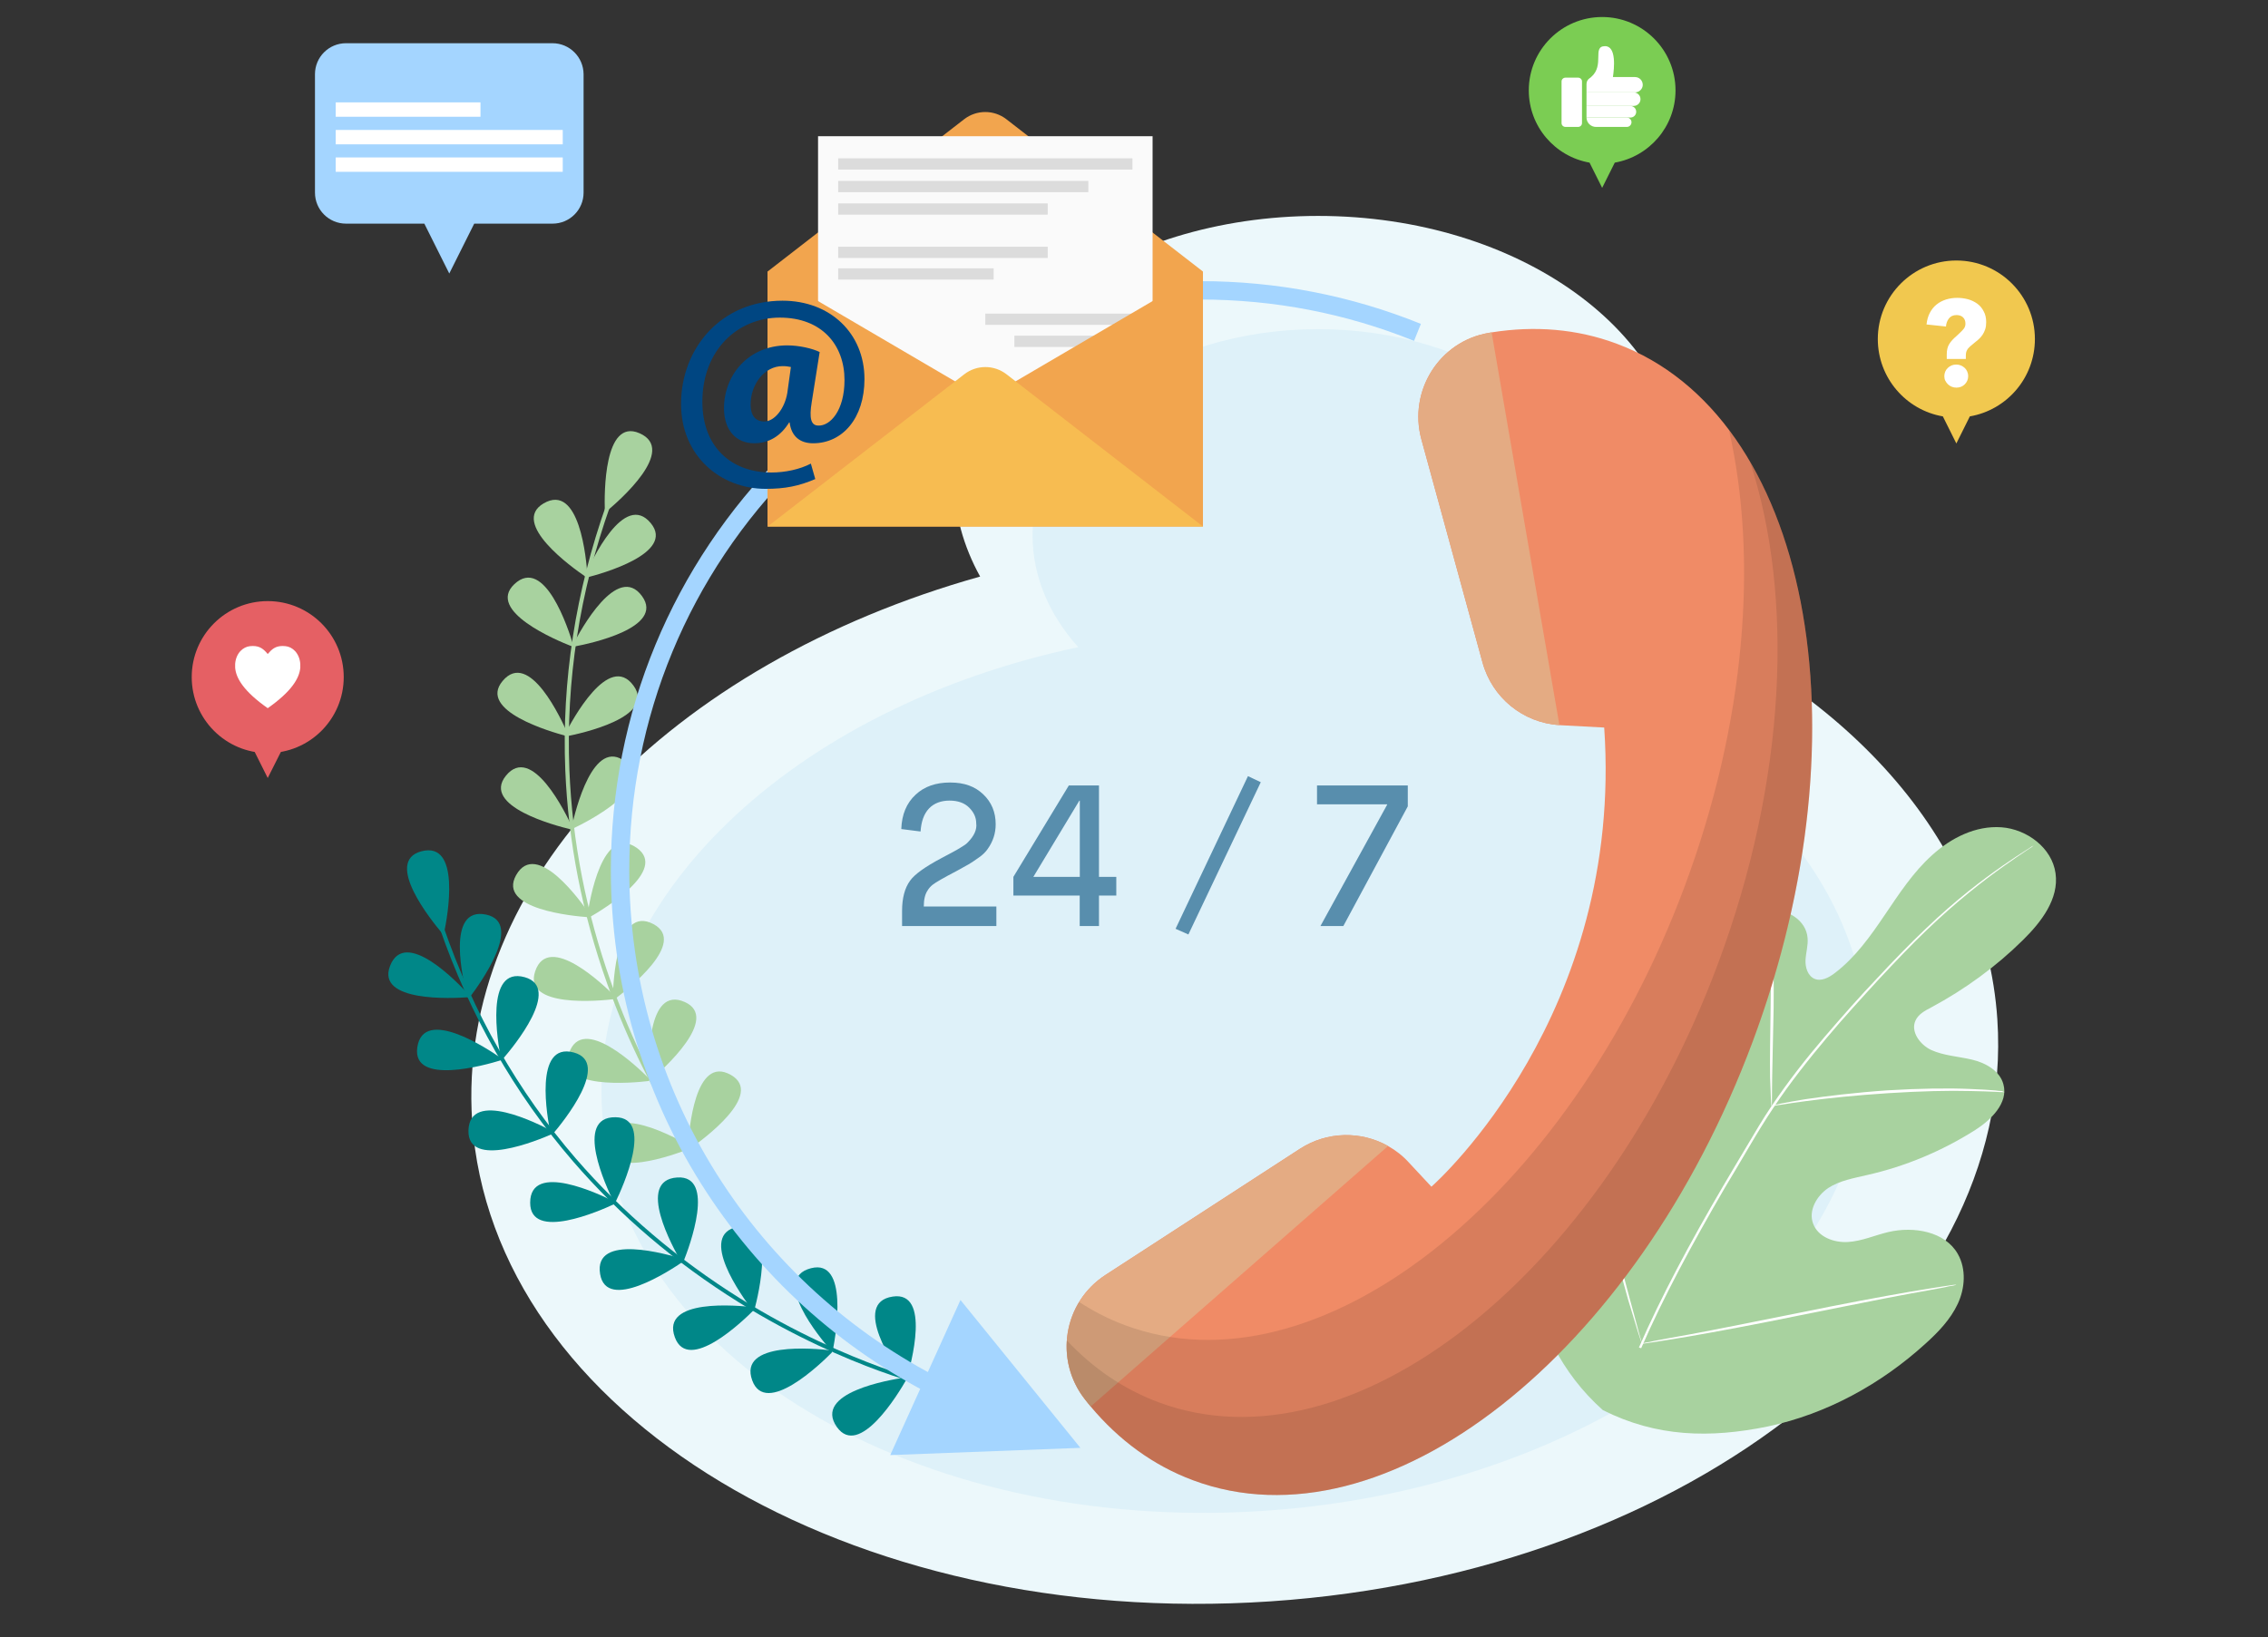 <?xml version="1.0" encoding="UTF-8"?>
<svg id="Calque_1" data-name="Calque 1" xmlns="http://www.w3.org/2000/svg" viewBox="0 0 2318.6 1674">
  <rect x="0" y="0" width="2318.6" height="1674" fill="#333333" stroke="none"/>
  <defs>
    <style>
      .cls-1 {
        fill: #f2a54e;
      }

      .cls-1, .cls-2, .cls-3, .cls-4, .cls-5, .cls-6, .cls-7, .cls-8, .cls-9, .cls-10, .cls-11, .cls-12, .cls-13, .cls-14, .cls-15, .cls-16, .cls-17, .cls-18 {
        stroke-width: 0px;
      }

      .cls-2 {
        fill: #f1c84f;
      }

      .cls-3 {
        fill: #dcdcdc;
      }

      .cls-4 {
        fill: #def1f9;
      }

      .cls-5 {
        fill: #fafafa;
      }

      .cls-6 {
        fill: #a4d5ff;
      }

      .cls-7 {
        fill: #000;
        isolation: isolate;
        opacity: .1;
      }

      .cls-8 {
        fill: #f08b66;
      }

      .cls-9 {
        fill: #ecf8fb;
      }

      .cls-10 {
        fill: #f7bc51;
      }

      .cls-11 {
        fill: #7bcd53;
      }

      .cls-12 {
        fill: #e56064;
      }

      .cls-13 {
        fill: #588ead;
      }

      .cls-14 {
        fill: #008788;
      }

      .cls-15 {
        fill: #004682;
      }

      .cls-16 {
        fill: #fff;
      }

      .cls-17 {
        fill: #e4ab83;
      }

      .cls-18 {
        fill: #a8d29f;
      }
    </style>
  </defs>
  <path class="cls-9" d="M2041.9,1042.3c-12.5-185.5-156.9-340.3-367.2-424.7,28.6-38.1,44.9-81.7,44.9-128.1,0-148.4-166.6-268.7-372.1-268.7s-372.1,120.4-372.1,268.8c0,35.3,9.5,69.1,26.6,100-316.1,88.8-535.7,311.8-519.3,557.1,20.1,299.9,385.4,519.7,815.9,490.9,430.6-28.9,763.3-295.4,743.3-595.3h0Z"/>
  <path class="cls-4" d="M1909.1,1051.2c-11-164.3-146.9-299.7-340.9-365.8,44.4-37,71.2-85.2,71.2-138,0-116.4-130.7-210.8-291.9-210.8s-291.9,94.4-291.9,210.8c0,42.2,17.1,81.4,46.7,114.4-291.8,61.8-501.3,258.2-486.7,475.9,16.7,248.8,319.7,431.2,676.9,407.3s633.2-245,616.6-493.8h0Z"/>
  <path class="cls-18" d="M1638.6,1442c-85.5-76-92-198.5-75.5-305.7,2.8-17.9,3.1-37.2,13.7-51.6,10.7-14.8,32.2-22.8,47.4-13.5,12.7,8,16.7,24.1,22.7,38,7.8,18.3,21.2,34.3,37.9,45.6,10.7,7.4,24.8,12.8,36.9,7.9,16.8-6.7,21.1-27.8,23.3-45.8,3.9-33.3,7.8-66.6,11.7-99.9,2.1-18,4.3-36,12.1-52.5,7.8-16.2,22.2-30.4,39.8-33.2,18-2.7,38,9.7,39.3,27.9.7,7.4-1.7,15-2.1,22.5s2.3,16.2,9.1,19.2,14.7-1.1,20.8-5.8c20.8-15.8,36.3-37.5,51-59.3,14.8-21.8,29.2-44,48.5-61.3,19.4-17.7,44.6-30.4,70.9-28.5,26,1.9,51.7,21,55.3,47,3.7,26.1-14.5,49.8-33.3,68.3-27.6,27.3-59.5,50.5-93.8,68.9-6.3,3.3-13,6.8-16,13.3-5.4,11.3,4.5,24.8,15.9,30.2,13,5.9,27.8,6.6,41.8,9.9s28.5,11.5,32.1,25.2c5.3,19-12.7,36.6-29.3,47.1-33.7,21.2-70.7,36.8-109.6,45.6-13.9,3.3-28.4,5.7-40.2,13.4-11.8,8-20.5,23.1-15.4,36.5,5,13.5,21.1,19.5,35.4,18.7s27.5-6.9,41.5-10.2c26-6.1,58.1-.6,71.1,22.6,8.6,15.3,7.3,34.8-.1,50.7s-19.9,29-32.9,40.7c-45.4,41.4-101.1,72-161.2,84.8-59.5,12.2-113.9,10.9-168.8-16.7"/>
  <path class="cls-16" d="M1675.5,1378c22.8-52.4,52.5-107.7,85.6-164.3,8.2-14.1,16.7-28.1,24.8-41.8s16.2-27.5,24.9-40.4c17.4-25.9,35.8-49.3,54.3-70.9s36.5-41.9,53.9-60.2c17.4-18.7,33.6-35.4,49.5-50.5,31.1-29.9,59.2-50.9,79-64.7,9.9-6.9,17.9-12,23.2-15.4,2.7-1.7,4.5-2.8,6.1-4,1.5-.8,2.2-1.1,2.2-1.1,0,0-.8.6-1.9,1.5-1.5.8-3.4,2.3-6.1,4-5.3,3.4-13,8.9-22.9,15.8-19.5,13.9-47.3,35.2-78.4,65.1-15.5,14.8-31.7,31.9-49.1,50.5-17.1,18.7-35.4,38.6-53.6,60.3s-37,45.3-54,70.9c-8.7,13-16.8,26.3-24.9,40.1-8.1,13.7-16.3,27.8-24.8,41.8-33.1,56.9-62.8,111.8-85.5,164"/>
  <path class="cls-16" d="M1811.1,1131.2c-.3,0-.3-2.8-.7-7.7-.3-5.2-.3-12.5-.8-21.5-.3-18,.1-43.2.5-70.7.4-27.6.3-52.4-.3-70.5-.5-9-.8-16.3-.8-21.5-.4-4.9-.3-8-.3-8,.3,0,.6,2.9,1.3,7.8s1.4,12.3,1.9,21.3c1.3,18.1,1.6,43,1.3,70.6-.7,27.2-1,52-1.5,70.6-.2,8.6-.1,15.9-.2,21.4,0,5.5-.1,8.3-.4,8.2Z"/>
  <path class="cls-16" d="M2049.3,1116.8s-.7.2-2.4,0c-2.1.1-4.1-.2-6.9-.3-6.2-.2-14.8-.7-25.5-.8-21.7-.6-51.5.1-84.2,2.2s-62.5,5.2-84,8.1c-10.5,1.3-19.4,2.8-25.4,3.7-2.8.3-4.9.7-7.1,1.1-1.4.2-2.5.3-2.4,0,0,0,.7-.2,2.2-.7,1.8-.4,4.3-.8,6.8-1.5,6-1.2,14.5-2.8,25.1-4.5,21.5-3.2,51-6.8,84.1-9.1,33.1-2,62.8-2.4,84.5-1.4,10.6.4,19.5,1,25.7,1.5,2.7.4,5.1.7,6.8.6,2,1,2.7,1.1,2.7,1.1h0Z"/>
  <path class="cls-16" d="M1678.8,1374s-.5-1.1-1.3-2.9c-.7-2.2-1.7-5.1-2.9-8.7-2.4-7.6-5.7-18.7-10-32.8-7.9-27.7-17.8-66.3-28.1-109.2s-19.8-81.5-27.4-109.1c-3.6-13.6-6.9-24.8-8.9-33-.9-3.6-1.9-6.5-2.6-9-.4-2.1-.6-3.2-.6-3.2,0,0,.5,1.1,1.3,2.9.7,2.2,1.7,5.1,2.9,8.7,2.4,7.6,5.7,18.7,9.6,32.8,7.9,27.7,17.8,66.3,28.1,109.2s19.8,81.5,27.4,109.1c3.6,13.6,6.9,24.8,8.9,33,.9,3.6,1.9,6.5,2.6,9,.8,2.1,1,3.2,1,3.2Z"/>
  <path class="cls-16" d="M2000,1313.8s-1.1.5-3.2.9c-2.5.3-5.7.9-9.2,1.8-8.5,1.6-20.2,3.8-34.4,6.3-29.1,5.3-69.2,13.6-113.2,22.3-44.4,9.1-84.5,16.6-113.5,21.6-14.5,2.5-26.5,4.3-34.6,5.6-3.9.5-7.1,1.1-9.5,1.4-2.1.4-3.1.3-3.5.2,0,0,1.1-.5,3.2-.9,2.5-.3,5.7-.9,9.2-1.8,8.5-1.6,20.2-3.8,34.4-6.3,29.1-5.3,69.2-13.6,113.2-22.3,44.4-9.1,84.5-16.6,113.5-21.6,14.5-2.5,26.5-4.3,34.6-5.6,3.9-.5,7.1-1.1,9.5-1.4,2.5-.4,3.5-.2,3.5-.2Z"/>
  <g>
    <path class="cls-18" d="M725.3,1202.7c-.2-.2-15.5-19-36-52.5-18.9-30.9-46.2-81.1-68.7-144.6-25.4-71.4-39.7-144.7-42.7-217.9-3.7-91.5,10.5-183.1,42.2-272.3l3.9,1.4c-31.5,88.6-45.6,179.7-41.9,270.7,2.9,72.8,17.2,145.7,42.4,216.6,22.4,63.2,49.5,113.1,68.3,143.8,20.4,33.3,35.6,52,35.8,52.1l-3.3,2.7Z"/>
    <path class="cls-18" d="M600.5,588.3c.1,1.2-1.2,1.9-2.2,1.2-13.2-9-76.9-54.5-42.6-74.7,36.9-21.6,43.8,57.5,44.8,73.5Z"/>
    <path class="cls-18" d="M585.8,659c.3,1.1-.8,2.1-1.8,1.7-14.9-5.8-87.1-36-58.2-63.3,31-29.3,55.4,46.2,60,61.6Z"/>
    <path class="cls-18" d="M580.5,750.7c.5,1.1-.5,2.2-1.6,1.9-15.5-4.1-90.7-25.7-65.1-56.2,27.3-32.7,60.3,39.5,66.7,54.3h0Z"/>
    <path class="cls-18" d="M585.1,846.2c.5,1.1-.5,2.2-1.6,1.9-15.6-3.7-91.3-23.6-66.4-54.7,26.6-33.3,61.3,38.1,68,52.8Z"/>
    <path class="cls-18" d="M603.4,935.8c.7,1-.1,2.3-1.3,2.2-16-1.1-93.9-8.2-74.5-43,20.9-37.3,66.8,27.5,75.8,40.8Z"/>
    <path class="cls-18" d="M629.1,1019.3c.8.8.3,2.2-.8,2.4-15.9,1.9-93.8,9.3-81.2-28.4,13.6-40.6,70.7,14.5,82,26Z"/>
    <path class="cls-18" d="M663.7,1103.1c.8.8.3,2.2-.8,2.4-15.9,1.9-93.8,9.3-81.2-28.4,13.5-40.6,70.6,14.5,82,26Z"/>
    <path class="cls-18" d="M705.6,1172c1,.6.9,2.1-.2,2.5-14.8,5.9-88.2,33.3-85.8-6.4,2.7-42.6,72.1-4.2,86,3.9Z"/>
    <path class="cls-18" d="M620.6,522.4c-.9.7-2.3.1-2.3-1-.5-16-1.1-94.2,35.4-78.4,39.1,17-20.7,69.1-33.1,79.4h0Z"/>
    <path class="cls-18" d="M598.1,588.7c-.5,1.1.5,2.2,1.6,1.9,15.5-3.9,90.9-24.9,65.6-55.6-27.2-33-60.8,38.9-67.2,53.7h0Z"/>
    <path class="cls-18" d="M585.9,659.1c-.5,1,.4,2.2,1.5,2,15.7-2.9,92.3-19.2,69-51.4-25.1-34.7-63.2,35-70.5,49.4Z"/>
    <path class="cls-18" d="M577.5,751c-.5,1,.4,2.2,1.5,2,15.7-3.1,92.1-19.8,68.6-51.9-25.2-34.5-62.8,35.5-70.1,49.9Z"/>
    <path class="cls-18" d="M584.6,845.3c-.2,1.1.9,2.1,2,1.6,14.4-6.9,84.1-42.6,53.2-67.6-33.3-26.9-51.8,50.3-55.2,66Z"/>
    <path class="cls-18" d="M600.4,936.7c-.2,1.2,1.1,2,2.1,1.4,13.9-7.9,81-48.3,48.4-71.1-35.1-24.5-48.2,53.7-50.5,69.7h0Z"/>
    <path class="cls-18" d="M626.5,1020.4c0,1.2,1.3,1.8,2.2,1.1,12.8-9.6,74.5-57.8,39.3-76.5-37.7-20-41.2,59.3-41.5,75.4Z"/>
    <path class="cls-18" d="M663.7,1102.7c.1,1.2,1.4,1.8,2.3,1,12.1-10.4,70.4-62.7,34.1-79-39-17.4-37.2,61.9-36.4,78h0Z"/>
    <path class="cls-18" d="M703.3,1173.3c-.1,1.2,1.2,1.9,2.2,1.2,13.1-9.1,76.3-55.4,41.8-75.2-37.1-21.3-43.1,57.9-44,74Z"/>
  </g>
  <path class="cls-14" d="M959.7,1420.5c-.2-.1-24-5.2-60.9-18.6-34-12.4-86.6-34.7-143.8-70.3-64.3-40.1-121.2-88.5-169.1-143.9-59.9-69.3-105.8-149.8-136.6-239.3l3.9-1.3c30.6,89,76.2,169,135.7,237.9,47.7,55,104.2,103.1,168.1,143,56.9,35.5,109.2,57.6,143,70,36.7,13.4,60.2,18.5,60.5,18.5l-.8,4Z"/>
  <path class="cls-14" d="M479.5,1017.5c.8.9.2,2.2-.9,2.3-15.9,1.2-94.1,5.2-79.9-31.9,15.3-40,70,17.6,80.8,29.6h0Z"/>
  <path class="cls-14" d="M512,1081.9c1,.7.7,2.1-.4,2.5-15.3,4.7-90.6,26.1-85-13.3,6.1-42.3,72.2,1.6,85.4,10.8Z"/>
  <path class="cls-14" d="M564.9,1157c1,.6,1,2-.1,2.5-14.6,6.5-86.9,36.4-85.9-3.4,1.1-42.7,71.8-6.8,86,.9Z"/>
  <path class="cls-14" d="M628,1228.8c1,.5,1,2,0,2.5-14.5,6.8-86.1,38.4-86-1.4,0-42.7,71.6-8.4,86-1.1Z"/>
  <path class="cls-14" d="M698.1,1287.5c1.1.4,1.3,1.8.4,2.5-13.2,9.1-78.6,52.1-85,12.8-7-42.2,69.3-20.1,84.6-15.3Z"/>
  <path class="cls-14" d="M770.3,1336.8c1.2.1,1.6,1.5.8,2.4-11.2,11.4-67.6,65.7-81.2,28.3-14.7-40.1,64.3-32.6,80.4-30.7h0Z"/>
  <path class="cls-14" d="M849.4,1380.9c1.2.1,1.6,1.5.8,2.4-11.2,11.4-67.6,65.7-81.2,28.3-14.6-40.2,64.4-32.6,80.4-30.7h0Z"/>
  <path class="cls-14" d="M925.2,1408.7c1.2-.2,2,1.1,1.4,2.1-7.9,13.9-48.3,81-71.1,48.4-24.5-35,53.7-48.2,69.7-50.5h0Z"/>
  <path class="cls-14" d="M454.1,953.4c-.2,1.1-1.7,1.5-2.4.6-10.3-12.2-59.6-73-21.1-83.4,41.2-11,26.8,67,23.5,82.8h0Z"/>
  <path class="cls-14" d="M477.8,1019.2c.3,1.1,1.8,1.4,2.5.5,9.7-12.7,55.6-76.1,16.7-84.4-41.9-8.8-23.4,68.4-19.2,83.9Z"/>
  <path class="cls-14" d="M512,1081.9c.2,1.1,1.7,1.5,2.4.6,10.5-12.1,60.3-72.5,22-83.2-41.1-11.4-27.5,66.8-24.4,82.6Z"/>
  <path class="cls-14" d="M562.8,1159c.2,1.1,1.7,1.5,2.4.6,10.4-12.2,59.8-72.9,21.4-83.3-41.3-11.2-27.1,66.9-23.8,82.7h0Z"/>
  <path class="cls-14" d="M627.1,1228.5c.5,1,2,1,2.5,0,6.9-14.4,39.3-85.7-.5-86-42.7-.4-9.2,71.5-2,86Z"/>
  <path class="cls-14" d="M696.3,1290.1c.6,1,2.1.9,2.5-.2,5.9-14.8,33.3-88.2-6.4-85.8-42.7,2.7-4.3,72.1,3.9,86Z"/>
  <path class="cls-14" d="M768.9,1339.3c.7.9,2.2.6,2.5-.5,4.1-15.5,22.3-91.6-16.9-84.3-42,7.8,4.6,72,14.4,84.8Z"/>
  <path class="cls-14" d="M849.2,1380.6c.8.9,2.2.5,2.4-.7,3-15.7,16-92.9-22.5-83-41.4,10.6,9.5,71.6,20.1,83.7Z"/>
  <path class="cls-14" d="M924.2,1411.1c.7.9,2.1.7,2.5-.4,4.6-15.3,25.2-90.8-14.1-84.8-42.4,6.4,2.2,72.1,11.6,85.2h0Z"/>
  <path class="cls-8" d="M1791.8,1065.1c-119.6,321-375.7,521.9-572,448.7-40.9-15.2-76-41.1-104.8-75.5-2-2.3-3.9-4.8-5.8-7.2-31.8-40.4-22.2-99.3,20.9-127.3l198.8-129c27.8-18,62.6-18.4,90.2-2.8,7.7,4.3,14.8,9.8,21,16.6l23.2,24.9c.1,0,.1-.1.2-.1,5.9-5.2,196.6-176.8,176.5-469.4l-44.9-2.4c-.3,0-.6,0-.9-.1-37.2-2.3-68.7-28-78.6-64l-62.5-228.2c-13.5-49.5,18.3-100.4,69-108.9.9-.1,1.9-.3,2.8-.5,44-7,87.3-3.6,127.9,11.6,196.4,73.2,258.6,392.6,139,713.6h0Z"/>
  <path class="cls-17" d="M1594.2,741.5c-37.2-2.3-68.7-28-78.6-64l-62.5-228.2c-13.5-49.5,18.3-100.4,69-108.9.9-.2,1.9-.3,2.8-.5l69.3,401.6Z"/>
  <path class="cls-17" d="M1419.1,1171.9l-304.1,266.4c-2-2.3-3.9-4.8-5.8-7.2-31.8-40.4-22.2-99.3,20.9-127.3l198.8-129c27.8-18,62.6-18.4,90.2-2.9Z"/>
  <path class="cls-7" d="M1103.2,1331.4c14.7,9.6,30.3,17.6,47,23.8,196.3,73.1,452.4-127.7,572-448.7,62.5-167.7,75.3-335,45.3-467,100.8,133.9,116,379.3,24.3,625.6-119.6,321-375.7,521.9-572,448.7-40.9-15.2-76-41.1-104.8-75.5-2-2.3-3.9-4.8-5.8-7.2-23.4-29.8-24.4-69.6-6-99.7h0Z"/>
  <path class="cls-7" d="M1184.4,1434c196.3,73.1,452.4-127.7,572-448.7,70.1-188,77.7-375.5,32.6-513.3,81,138.8,87.6,365.6,2.8,593.1-119.6,321-375.7,521.9-572,448.7-40.9-15.2-76-41.1-104.8-75.5-2-2.3-3.9-4.8-5.8-7.2-14.1-17.9-20-39.4-18.5-60.3,26.5,28.3,57.9,49.8,93.7,63.2h0Z"/>
  <path class="cls-6" d="M956.5,1428.5c-98.2-49.4-181.2-124.9-239.8-218.1-60.3-95.8-92.2-206.6-92.2-320.4,0-160.9,62.7-312.2,176.5-426s265.1-176.5,426-176.5c78,0,153.9,14.7,225.6,43.7l-7,17.4c-69.5-28.1-143-42.3-218.6-42.3-155.9,0-302.5,60.7-412.7,171-110.3,110.2-171,256.8-171,412.7,0,110.2,30.9,217.6,89.3,310.4,56.8,90.3,137.2,163.4,232.4,211.3l-8.5,16.8Z"/>
  <path class="cls-6" d="M1104.5,1480.6l-194.4,7.4,71.8-158.6,122.6,151.2Z"/>
  <path class="cls-13" d="M1018.5,947h-96.3v-15.4c0-13.1,2.7-23.5,8.2-31,4.5-6.4,15.3-14.2,32.3-23.2l10.9-5.8c3.6-1.9,6.3-3.5,8.2-4.7,3.8-2.2,6.3-4,7.4-5.3,6.7-6.7,9.7-13.3,8.8-19.7,0-5.9-2.4-11.2-7.2-16s-11.5-7.2-20.1-7.2-15.9,2.7-21,8.1-7.9,13.2-8.6,23.5l-19.7-2.5c.5-14.9,5.4-26.6,14.6-35.1,8.9-8.4,20.7-12.5,35.3-12.5s25.4,4,33.9,12.1,12.7,18.3,12.7,30.6c0,9.2-2.7,17.6-8.2,25.3-2.2,3.2-5.3,6.2-9.4,9-4.8,3.4-8.2,5.7-10.3,6.8-4.1,2.3-7.9,4.5-11.5,6.4-13.4,7-21.8,11.8-25.1,14.4-2.2,1.8-3.9,3.7-5.1,5.8-2.6,3.8-3.9,9.3-3.9,16.4h74.2v20h-.1Z"/>
  <path class="cls-13" d="M1103.8,915.8h-67.8v-19.1l56.7-93.5h30.8v93.5h17.7v19.1h-17.7v31.2h-19.7v-31.2ZM1103.4,818.8l-47,77.9h47.5v-77.9h-.5Z"/>
  <path class="cls-13" d="M1214.9,955.6l-13.1-5.8,74-156.1,13.1,6.2-74,155.7Z"/>
  <path class="cls-13" d="M1373.3,947h-23.4l68.2-124.1v-.4h-71.7v-19.3h92.8v21.4l-65.9,122.4Z"/>
  <circle class="cls-12" cx="273.7" cy="692.4" r="77.7"/>
  <path class="cls-16" d="M289,660.6c.9,0,1.9.1,3,.2,6.5.6,14.1,6.6,15,18.1v3.8c-.9,11-9.1,24.5-33.3,41.5-24.2-17-32.5-30.5-33.3-41.5v-3.8c.9-11.5,8.5-17.4,15-18.1,1.1-.1,2.1-.2,3-.2,7.5,0,11.2,3.3,15.3,8.2,4.2-4.9,7.8-8.2,15.3-8.2"/>
  <path class="cls-12" d="M273.7,795.6l-14.1-28.2h28.3l-14.2,28.2Z"/>
  <path class="cls-6" d="M564.8,44.2h-211.1c-17.5,0-31.7,14.2-31.7,31.7v121.1c0,17.5,14.2,31.7,31.7,31.7h80.1l25.5,51,25.5-51h80.1c17.5,0,31.7-14.2,31.7-31.7v-121.1c-.1-17.5-14.3-31.7-31.8-31.7h0Z"/>
  <path class="cls-16" d="M343.2,104.7h148v14.7h-148v-14.7Z"/>
  <path class="cls-16" d="M343.2,132.9h232.1v14.7h-232.1v-14.7Z"/>
  <path class="cls-16" d="M343.2,161h232.1v14.7h-232.1v-14.7Z"/>
  <path class="cls-2" d="M2080.3,346.7c0-44.4-36-80.3-80.3-80.3s-80.3,36-80.3,80.3c0,39.6,28.7,72.6,66.5,79.1l13.8,27.7,13.8-27.7c37.8-6.5,66.5-39.4,66.5-79.1Z"/>
  <path class="cls-16" d="M2030.5,329.4c0,2.8-.3,5.2-1,7.3s-1.6,4-2.8,5.8-2.7,3.4-4.4,4.9-3.7,3.1-5.8,4.8c-1.3,1.1-2.5,2-3.3,2.9-.9.8-1.6,1.7-2.1,2.6s-.9,1.8-1.1,2.8-.3,2.1-.3,3.4v3.2h-19.5v-4.7c0-2.2.2-4.1.6-5.8s1-3.3,1.9-4.7c.8-1.4,1.9-2.8,3.1-4.1s2.6-2.7,4.3-4.1l4.1-3.9c1.4-1.3,2.6-2.6,3.6-3.9,1-1.4,1.5-3,1.5-4.9,0-2.7-.8-4.8-2.4-6.4s-3.9-2.4-6.7-2.4c-3.5,0-6.1,1.2-7.9,3.6s-2.7,5.1-2.9,8.1l-19.9-2.1c.5-4.5,1.6-8.5,3.4-11.9s4.1-6.3,6.9-8.5c2.8-2.3,6-3.9,9.6-5.1,3.6-1.1,7.4-1.7,11.4-1.7s7.4.5,11,1.4c3.6,1,6.7,2.5,9.5,4.5s5,4.6,6.6,7.8c1.7,3,2.6,6.7,2.6,11.1h0ZM2012.1,384.6c0,3.3-1.2,6.1-3.5,8.4s-5.2,3.4-8.6,3.4c-1.7,0-3.2-.3-4.7-.9s-2.8-1.4-3.9-2.5-2-2.3-2.7-3.7-1-3-1-4.6.3-3.1.9-4.6,1.5-2.7,2.6-3.8,2.4-1.9,3.9-2.6c1.5-.6,3.1-.9,4.8-.9s3.2.3,4.7.9,2.8,1.5,3.9,2.5,2,2.3,2.6,3.7c.7,1.6,1,3.1,1,4.7h0Z"/>
  <path class="cls-11" d="M1712.9,92.4c0-41.4-33.6-75-75-75s-75,33.6-75,75c0,37,26.8,67.7,62.1,73.9l12.9,25.8,12.9-25.8c35.3-6.2,62.1-36.9,62.1-73.9Z"/>
  <path class="cls-16" d="M1613.2,129.8h-12.7c-2.3,0-4.1-1.7-4.1-3.9v-42.6c0-2.2,1.8-3.9,4.1-3.9h12.7c2.3,0,4.1,1.7,4.1,3.9v42.6c0,2.2-1.8,3.9-4.1,3.9Z"/>
  <path class="cls-16" d="M1621.9,108.3h48.3c3.8,0,6.9-3.1,6.9-6.9s-3.1-6.9-6.9-6.9h-48.3v13.8Z"/>
  <path class="cls-16" d="M1621.9,120.2h44.9c3.3,0,5.9-2.6,5.9-5.9s-2.6-5.9-5.9-5.9h-44.9v11.8Z"/>
  <path class="cls-16" d="M1631.6,129.8h31.5c2.7,0,4.8-2.2,4.8-4.8s-2.2-4.8-4.8-4.8h-41.2c0,5.3,4.4,9.6,9.7,9.6Z"/>
  <path class="cls-16" d="M1677.1,81.1c-1.4-1.4-3.4-2.3-5.6-2.3h-22.6c1.3-8.6,3.8-31.7-8.1-31.6-13.5.1,0,19.4-14.2,31.6-.5.5-1.1.9-1.7,1.3-1.9,1.3-3,3.5-3,5.8v8.6h49.4c4.2,0,7.8-3.1,8.1-7.3.1-2.4-.8-4.6-2.3-6.1h0Z"/>
  <path class="cls-1" d="M784.8,277.6l200.9-155.7c12.7-9.8,30.4-9.8,43.1,0l200.9,155.7v260.9h-445v-260.9h.1Z"/>
  <path class="cls-5" d="M836.3,139.3h342v376.1h-342V139.3Z"/>
  <path class="cls-3" d="M856.9,161.9h300.8v11.5h-300.8v-11.5Z"/>
  <path class="cls-3" d="M856.9,185h255.7v11.5h-255.7v-11.5Z"/>
  <path class="cls-3" d="M856.9,208h214.2v11.5h-214.2v-11.5Z"/>
  <path class="cls-3" d="M856.9,252.3h214.2v11.5h-214.2v-11.5Z"/>
  <path class="cls-3" d="M856.9,274.4h158.9v11.5h-158.9v-11.5Z"/>
  <path class="cls-3" d="M1007.3,320.7h158.9v11.5h-158.9v-11.5Z"/>
  <path class="cls-3" d="M1037,343.3h129.2v11.5h-129.2v-11.5Z"/>
  <path class="cls-1" d="M1007.3,408.1l-222.5-130.4v260.7l222.5-130.3Z"/>
  <path class="cls-1" d="M1007.3,408.1l222.5-130.4v260.7l-222.5-130.3Z"/>
  <path class="cls-10" d="M985.7,382.8l-200.9,155.6h445l-200.9-155.7c-12.7-9.8-30.5-9.8-43.2.1h0Z"/>
  <path class="cls-15" d="M833.45,489.9c-16.8,7.2-30.8,10-50.7,10-45.7,0-86.5-33.1-86.5-86.9,0-56.6,40.7-105.5,103.7-105.5,48.9,0,83.8,33.5,83.8,80.1,0,40.3-22.6,65.7-52.5,65.7-13.1,0-22.2-6.8-24-21.3h-.5c-8.6,14-20.8,21.3-35.8,21.3-18.1,0-30.8-13.1-30.8-35.8,0-34,24.9-64.3,64.7-64.3,12.2,0,25.8,3.2,33.1,6.8l-8.1,51.2c-2.7,16.3-.9,24,6.8,24,11.8.5,26.7-14.9,26.7-46.6,0-35.8-23.1-63.8-66.1-63.8s-79.2,33.1-79.2,86c0,46.2,29.4,72.4,70.6,72.4,14,0,29-3.2,40.3-9.1l4.5,15.8ZM808.55,375.3c-2.3-.5-5-.9-8.6-.9-18.1,0-32.6,18.1-32.6,39.4,0,10.4,4.5,17.2,14,17.2,10.4,0,20.8-13.1,23.5-29l3.7-26.7Z"/>
</svg>